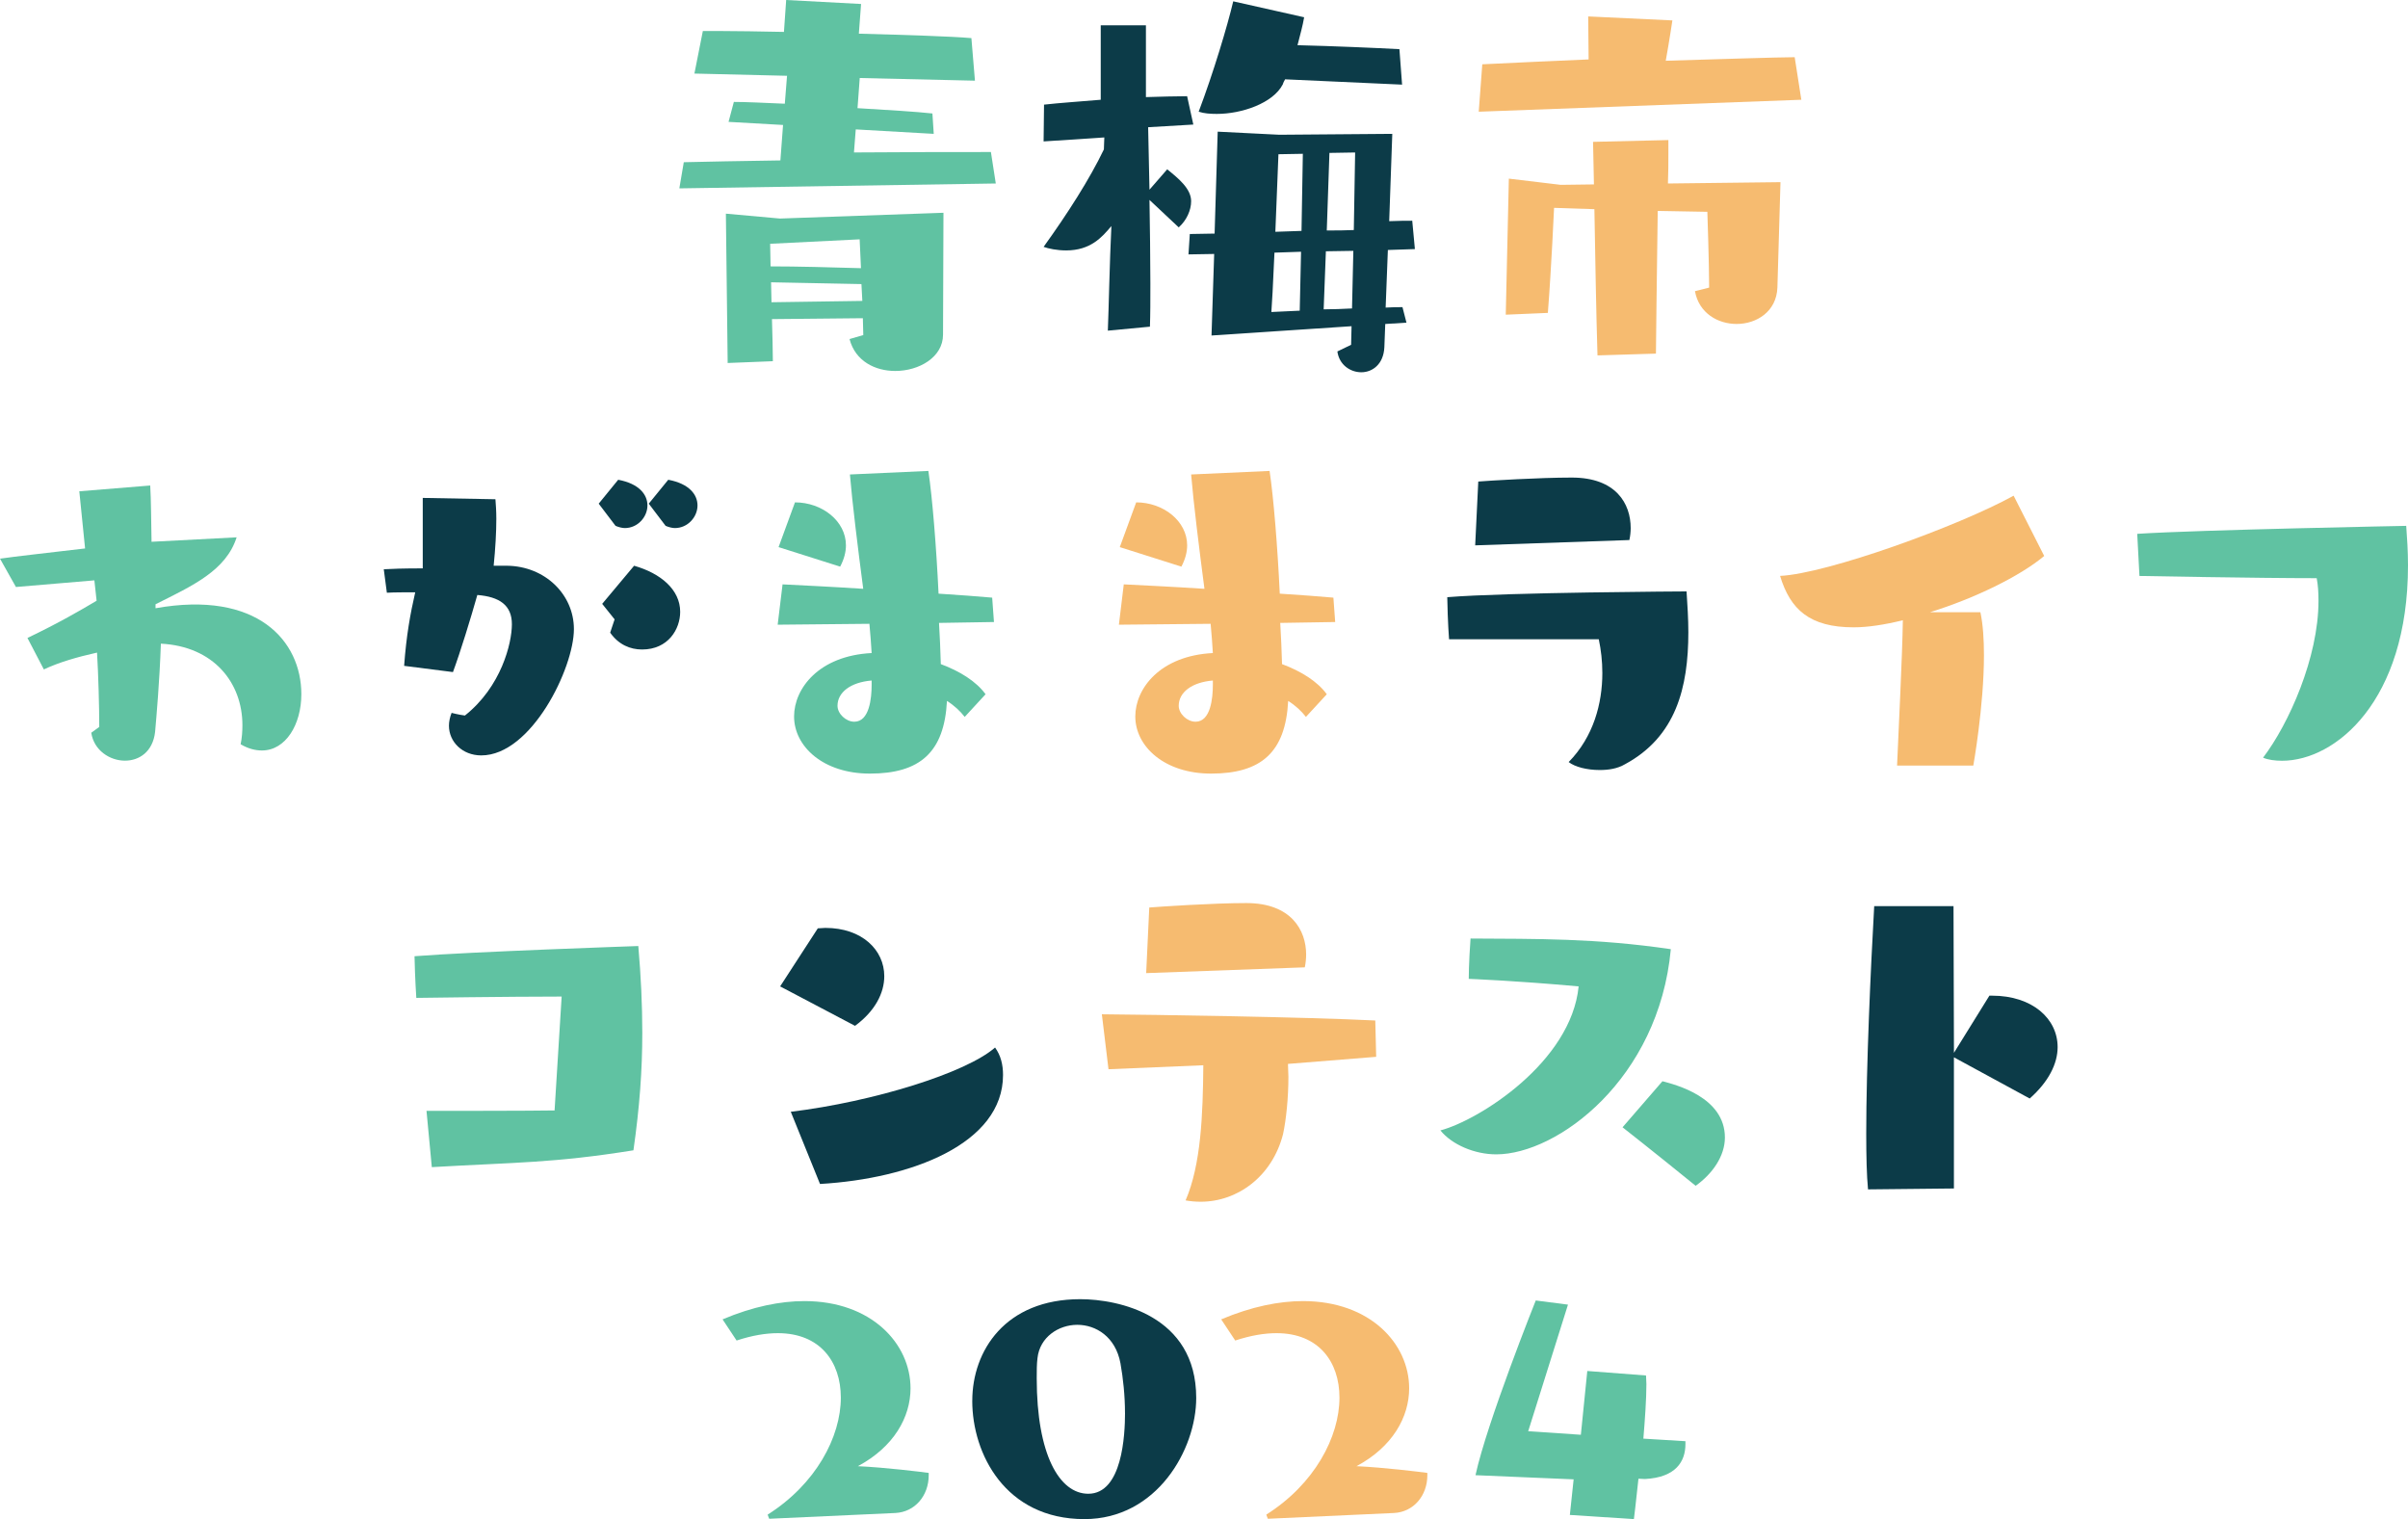 <?xml version="1.0" encoding="UTF-8"?>
<svg id="_レイヤー_2" data-name="レイヤー 2" xmlns="http://www.w3.org/2000/svg" viewBox="0 0 834.01 526.12">
  <defs>
    <style>
      .cls-1 {
        fill: #f6bb70;
      }

      .cls-2 {
        fill: #0C3B48;
      }

      .cls-3 {
        fill: #60c2a2;
      }
    </style>
  </defs>
  <g id="_レイヤー_1-2" data-name="レイヤー 1">
    <g>
      <g id="_レイヤー_1-2" data-name=" レイヤー 1-2">
        <g>
          <path class="cls-3" d="M235.29,65.24l1.54-9.06c7.52-.15,19.8-.46,33.46-.62l.92-12.28-18.88-1.07,1.84-6.91c4.14,0,10.44.31,17.65.62l.77-9.67-32.08-.77,2.92-14.74h5.68c5.99,0,13.82.15,22.41.31l.77-11.05,25.94,1.38-.77,10.28c16.57.46,31.93.92,38.98,1.54l1.23,14.74-39.9-.92-.77,10.44c10.59.62,20.41,1.23,25.94,1.84l.46,7.06-27.01-1.54-.62,7.98c18.88-.15,34.84-.15,47.43-.15l1.69,10.9-109.58,1.69h0ZM298.83,110.21l-31.46.31c.15,5.52.31,10.75.31,14.58l-15.65.62c-.15-14.12-.62-51.72-.62-51.72l18.72,1.69,56.64-2-.15,42.21c0,7.83-8.29,12.58-16.57,12.58-6.91,0-13.82-3.37-15.81-11.05l4.76-1.38-.15-5.83h0ZM297.75,82.89l-31.01,1.54.15,7.83c9.21,0,20.72.31,31.31.62l-.46-9.98h0ZM298.37,98.39l-31.31-.62.15,6.91,31.46-.46-.31-5.83Z"/>
          <path class="cls-2" d="M383.7,114.51c.31-7.37.62-23.95,1.23-36.22-3.22,3.84-7.21,8.44-15.65,8.44-3.22,0-6.14-.62-7.83-1.23,8.29-11.51,15.96-23.48,20.88-33.76,0-1.38.15-2.76.15-4.14l-21.03,1.38.15-12.74c5.52-.62,12.43-1.07,19.64-1.69V8.76h15.65v24.87c5.37-.15,10.28-.31,14.27-.31l2.15,9.82-15.65.92.46,21.64,6.14-7.06c3.99,3.22,8.29,6.76,8.29,11.05,0,3.07-1.54,6.6-4.3,9.06l-10.13-9.51c.15,9.82.31,19.95.31,29.01,0,5.52,0,10.59-.15,14.89l-14.58,1.38h0ZM479.78,112.21l-.31,8.13c-.31,5.83-4.14,8.59-7.98,8.59s-7.68-2.61-8.29-7.21l4.76-2.3.15-6.44-48.5,3.22.92-28.24-8.9.15.46-7.06,8.59-.15,1.07-35.3,21.33,1.07,39.14-.31-1.07,30.24c3.07-.15,6.44-.15,7.98-.15l.92,9.82-9.36.31-.77,19.95c2.15-.15,4.14-.15,5.83-.15l1.38,5.37-7.37.46h0ZM445.09,27.48c-.31.62-.62,1.07-.77,1.69-3.37,6.6-14.27,10.28-22.87,10.28-2.3,0-4.45-.15-6.29-.77,5.06-13.35,9.98-29.77,11.97-38.22l24.56,5.52c-.46,2.76-1.38,6.14-2.3,9.67,12.58.31,26.7.92,35.3,1.38l.92,12.28-40.52-1.84h0ZM450.62,87.19l-9.21.31c-.46,10.9-.92,18.88-1.07,20.56l9.82-.46.46-20.41ZM451.23,53.27l-8.44.15-1.07,26.86,9.06-.31.46-26.7h0ZM468.73,86.88l-9.51.15-.77,20.11c3.22,0,6.6-.15,9.82-.31l.46-19.95ZM469.35,52.81l-8.9.15-.92,26.86c3.37,0,6.44,0,9.36-.15l.46-26.86h0Z"/>
          <path class="cls-1" d="M512.16,38.69l1.23-16.42c10.13-.46,25.02-1.23,36.83-1.69l-.15-14.89,29.16,1.38s-1.07,7.21-2.3,13.97c15.5-.46,39.29-1.23,44.66-1.23l2.3,14.74-111.73,4.14h0ZM553.29,123.1c-.46-14.89-.77-33.61-1.07-50.65l-13.97-.46s-.92,20.72-2.15,36.38l-14.58.62,1.07-47.12,17.96,2.15,11.51-.15-.31-14.74,26.09-.62v4.91c0,2.76,0,6.6-.15,10.13l38.98-.46-1.07,36.53c-.31,8.29-7.21,12.58-14.12,12.58-6.44,0-13.05-3.69-14.43-11.36l4.91-1.23c0-7.98-.62-26.25-.62-26.25l-17.19-.31c-.31,20.41-.62,49.42-.62,49.42l-20.26.62h0Z"/>
          <path class="cls-3" d="M34.38,251.8c0-7.06-.31-18.11-.77-25.78-6.91,1.54-13.2,3.37-18.42,5.83l-5.68-10.9c10.9-5.22,18.26-9.51,23.95-12.89l-.77-7.06-27.17,2.3-5.52-9.82c3.99-.62,20.41-2.45,29.47-3.53l-2-19.8,24.56-2c.31,5.06.31,12.43.46,19.49l29.47-1.54c-3.69,11.51-15.19,16.73-28.09,23.18v1.38c35.3-6.29,50.5,11.36,50.5,29.77,0,10.44-5.37,19.49-13.66,19.49-2.3,0-4.76-.62-7.37-2.15.46-2.15.62-4.45.62-6.6,0-14.74-9.98-27.32-28.24-28.24-.46,13.2-1.54,25.32-2,30.54-.77,6.91-5.52,9.98-10.44,9.98-5.22,0-10.75-3.53-11.67-9.67l2.76-2v.02Z"/>
          <path class="cls-2" d="M139.97,230.62c.77-10.59,2.15-18.11,3.84-25.48-3.84,0-7.21,0-9.82.15l-1.07-8.13c2.61-.15,6.6-.31,13.5-.31v-24.4l25.17.46c.15,1.84.31,4.14.31,6.76,0,4.61-.31,10.28-.92,16.27h4.61c13.2.15,23.18,9.98,23.18,21.95,0,13.5-14.74,43.74-32.08,43.74-6.6,0-11.2-4.76-11.2-10.28,0-1.38.31-2.92.92-4.45,0,0,2.3.62,4.61.92,12.58-9.98,16.27-25.02,16.27-31.62s-4.3-9.51-11.97-10.13c-2.3,8.13-5.83,19.64-8.44,26.7l-16.88-2.15h0ZM207.35,174.45l6.76-8.29c7.37,1.38,10.13,5.22,10.13,8.9,0,3.99-3.37,7.83-7.83,7.83-.92,0-2.15-.31-3.22-.77l-5.83-7.68h0ZM212.87,214.51l-4.3-5.37,11.05-13.2c9.21,2.61,15.96,8.29,15.96,15.96,0,5.99-4.14,13.05-13.2,13.05-4.14,0-8.13-1.69-11.05-5.83l1.54-4.61h0ZM224.69,174.45l6.76-8.29c7.37,1.38,10.13,5.22,10.13,8.9,0,3.99-3.37,7.83-7.83,7.83-.92,0-2.15-.31-3.22-.77l-5.83-7.68h0Z"/>
          <path class="cls-3" d="M334.12,248.28c-1.54-2-3.69-3.99-6.14-5.52-.92,17.81-9.36,25.17-26.7,25.17-16.12,0-26.25-9.36-26.25-19.8,0-9.67,8.59-21.03,26.86-21.95-.15-3.22-.46-6.44-.77-10.13l-31.77.31,1.69-13.97c5.83.31,16.27.77,27.94,1.54-1.84-13.97-3.84-30.24-4.61-39.6l27.17-1.23c1.38,9.21,2.76,26.25,3.53,42.51,7.06.46,13.5.92,18.57,1.38l.62,8.44-19.03.31c.31,4.76.46,9.36.62,14.27,6.6,2.45,12.28,5.99,15.5,10.44l-7.21,7.83h0ZM269.66,189.49l5.68-15.5c9.36,0,17.65,6.44,17.65,14.89,0,2.3-.62,4.76-2,7.37l-21.33-6.76h0ZM301.89,235.69c-7.37.62-11.82,4.14-11.82,8.75,0,2.76,2.92,5.52,5.83,5.52,5.22,0,5.99-8.13,5.99-12.74v-1.54h0Z"/>
          <path class="cls-1" d="M452.3,248.28c-1.54-2-3.69-3.99-6.14-5.52-.92,17.81-9.36,25.17-26.7,25.17-16.12,0-26.25-9.36-26.25-19.8,0-9.67,8.59-21.03,26.86-21.95-.15-3.22-.46-6.44-.77-10.13l-31.77.31,1.69-13.97c5.83.31,16.27.77,27.94,1.54-1.84-13.97-3.84-30.24-4.61-39.6l27.17-1.23c1.38,9.21,2.76,26.25,3.53,42.51,7.06.46,13.5.92,18.57,1.38l.62,8.44-19.03.31c.31,4.76.46,9.36.62,14.27,6.6,2.45,12.28,5.99,15.5,10.44l-7.21,7.83h0ZM387.84,189.49l5.68-15.5c9.36,0,17.65,6.44,17.65,14.89,0,2.3-.62,4.76-2,7.37l-21.33-6.76h0ZM420.07,235.69c-7.37.62-11.82,4.14-11.82,8.75,0,2.76,2.92,5.52,5.83,5.52,5.22,0,5.99-8.13,5.99-12.74v-1.54h0Z"/>
          <path class="cls-2" d="M501.88,221.41s-.46-5.68-.62-14.58c20.72-1.69,82.88-2,82.88-2,.31,4.76.62,9.51.62,14.12,0,19.19-4.3,36.22-21.95,45.74-2.61,1.54-5.68,2-8.75,2-4.45,0-8.59-1.07-10.75-2.76,8.59-8.75,11.66-20.26,11.66-30.85,0-4.14-.46-7.98-1.23-11.67h-51.88,0ZM510.93,188.88l1.07-22.1c3.69-.31,21.18-1.38,32.38-1.38,15.35,0,20.41,9.06,20.41,17.5,0,1.23-.15,2.76-.46,4.14l-53.41,1.84Z"/>
          <path class="cls-1" d="M657.05,265.16c.46-11.2,1.84-38.22,2-50.34-6.29,1.54-12.13,2.45-17.04,2.45-15.19,0-21.95-6.14-25.48-17.81,16.27-.77,61.7-17.19,80.89-27.78l10.59,20.88c-8.44,7.06-24.25,14.74-39.6,19.49h17.5c.92,4.3,1.23,9.51,1.23,14.89,0,17.65-3.69,38.22-3.69,38.22h-26.4,0Z"/>
          <path class="cls-3" d="M740.23,184.89c21.33-1.38,93.16-2.76,93.16-2.76.31,4.14.62,8.75.62,13.66,0,47.12-25.17,67.69-43.59,67.69-2.45,0-4.91-.31-6.6-1.07,8.9-11.67,19.19-34.69,19.19-54.33,0-2.76-.15-5.37-.62-7.83-20.56,0-61.39-.77-61.39-.77l-.77-14.58h0Z"/>
          <path class="cls-3" d="M194.53,345.15c-18.42,0-50.34.46-50.34.46,0,0-.46-6.6-.62-14.43,19.19-1.54,77.51-3.53,77.51-3.53.92,10.59,1.38,20.41,1.38,30.08,0,12.89-.92,25.63-3.07,40.67-27.78,4.45-40.67,4.14-69.83,5.83l-1.84-19.49c8.6,0,35.76,0,44.36-.15l2.45-39.45h0Z"/>
          <path class="cls-2" d="M270.2,341.63l13.05-20.11c.92,0,1.84-.15,2.61-.15,12.74,0,20.41,7.68,20.41,16.73,0,5.83-3.22,12.13-10.13,17.19l-25.94-13.66h0ZM273.88,385.06c28.85-3.53,60.78-13.5,70.76-22.26,2,2.76,2.76,5.99,2.76,9.51,0,23.79-31.77,35.91-63.39,37.75l-10.13-25.02h0Z"/>
          <path class="cls-1" d="M446.09,368.48c0,1.54.15,2.92.15,4.45,0,7.37-.77,14.74-1.84,19.8-3.69,14.58-15.65,23.48-28.55,23.48-1.69,0-3.53-.15-5.22-.46,5.37-12.43,5.99-29.77,6.14-46.81l-32.84,1.38-2.3-19.03c17.5.15,70.29.92,94.7,2.15l.31,12.58-30.54,2.45h0ZM396.98,337.02l1.07-22.71c3.84-.31,22.1-1.54,33.61-1.54,15.65,0,20.72,9.51,20.72,17.81,0,1.38-.15,2.92-.46,4.45l-54.95,2h0Z"/>
          <path class="cls-3" d="M546.77,341.63c-22.1-2-38.07-2.61-38.07-2.61,0,0,0-5.52.62-13.97,23.02.15,43.13-.15,69.37,3.69-4.14,44.97-39.29,71.06-60.47,71.06-7.52,0-15.35-3.37-19.34-8.29,13.35-3.53,45.28-23.63,47.88-49.88h0ZM575.78,374.47c4.61,1.23,21.64,5.52,21.64,19.49,0,6.44-4.3,12.58-10.13,16.73-15.5-12.58-25.32-20.26-25.32-20.26l13.82-15.96h0Z"/>
          <path class="cls-2" d="M646.99,411.92c-.46-4.76-.62-11.51-.62-19.34,0-23.48,1.54-57.09,2.76-78.74h27.47l.15,50.8,12.28-19.8h.92c13.97,0,22.71,7.98,22.71,17.81,0,5.68-3.07,11.97-9.67,17.81l-26.25-14.27v45.43l-29.77.31h0Z"/>
        </g>
      </g>
      <g>
        <path class="cls-3" d="M266.41,526.01c-.26-.55-.52-1.44-.52-1.44,16.67-10.55,25.33-26.87,25.33-40.52,0-12.43-7.22-22.32-21.79-22.32-4.2,0-8.92.78-14.31,2.55l-4.86-7.33c10.5-4.44,20.08-6.33,28.35-6.33,23.23,0,36.75,14.77,36.75,30.2,0,9.99-5.77,20.32-18.24,26.98,9.58.44,22.18,2,24.54,2.33v.78c0,7.22-4.86,12.77-11.55,13.1l-43.7,2Z"/>
        <path class="cls-2" d="M336.75,485.15c0-17.32,11.42-35.19,37.4-35.19,13.12,0,40.16,5.55,40.16,34.2,0,17.87-13.65,41.97-38.72,41.97-27.43,0-38.85-22.65-38.85-40.97ZM389.64,489.37c0-5.99-.66-12.1-1.57-17.21-1.71-9.22-8.53-13.32-14.96-13.32s-12.99,4.22-13.78,11.55c-.26,2-.26,4.33-.26,6.99,0,26.42,7.87,39.97,17.85,39.97,11.81,0,12.73-20.43,12.73-27.98Z"/>
        <path class="cls-1" d="M439.12,526.01c-.26-.55-.53-1.44-.53-1.44,16.67-10.55,25.33-26.87,25.33-40.52,0-12.43-7.22-22.32-21.79-22.32-4.2,0-8.92.78-14.31,2.55l-4.86-7.33c10.5-4.44,20.08-6.33,28.35-6.33,23.23,0,36.75,14.77,36.75,30.2,0,9.99-5.77,20.32-18.24,26.98,9.58.44,22.18,2,24.54,2.33v.78c0,7.22-4.86,12.77-11.55,13.1l-43.7,2Z"/>
        <path class="cls-3" d="M543.72,524.68l1.31-12.32c-16.41-.67-33.99-1.44-33.99-1.44,3.94-18.21,20.87-60.51,20.87-60.51l11.16,1.44-13.78,43.85,18.24,1.22,2.23-22.09,20.34,1.56c0,.89.13,1.89.13,3,0,5.11-.52,12.55-1.05,18.87l14.57.89v1c0,5.99-3.28,11.55-14.04,12.1-.66,0-1.44-.11-2.23-.11-.79,7.66-1.58,13.99-1.58,13.99l-22.18-1.44Z"/>
      </g>
    </g>
  </g>
</svg>